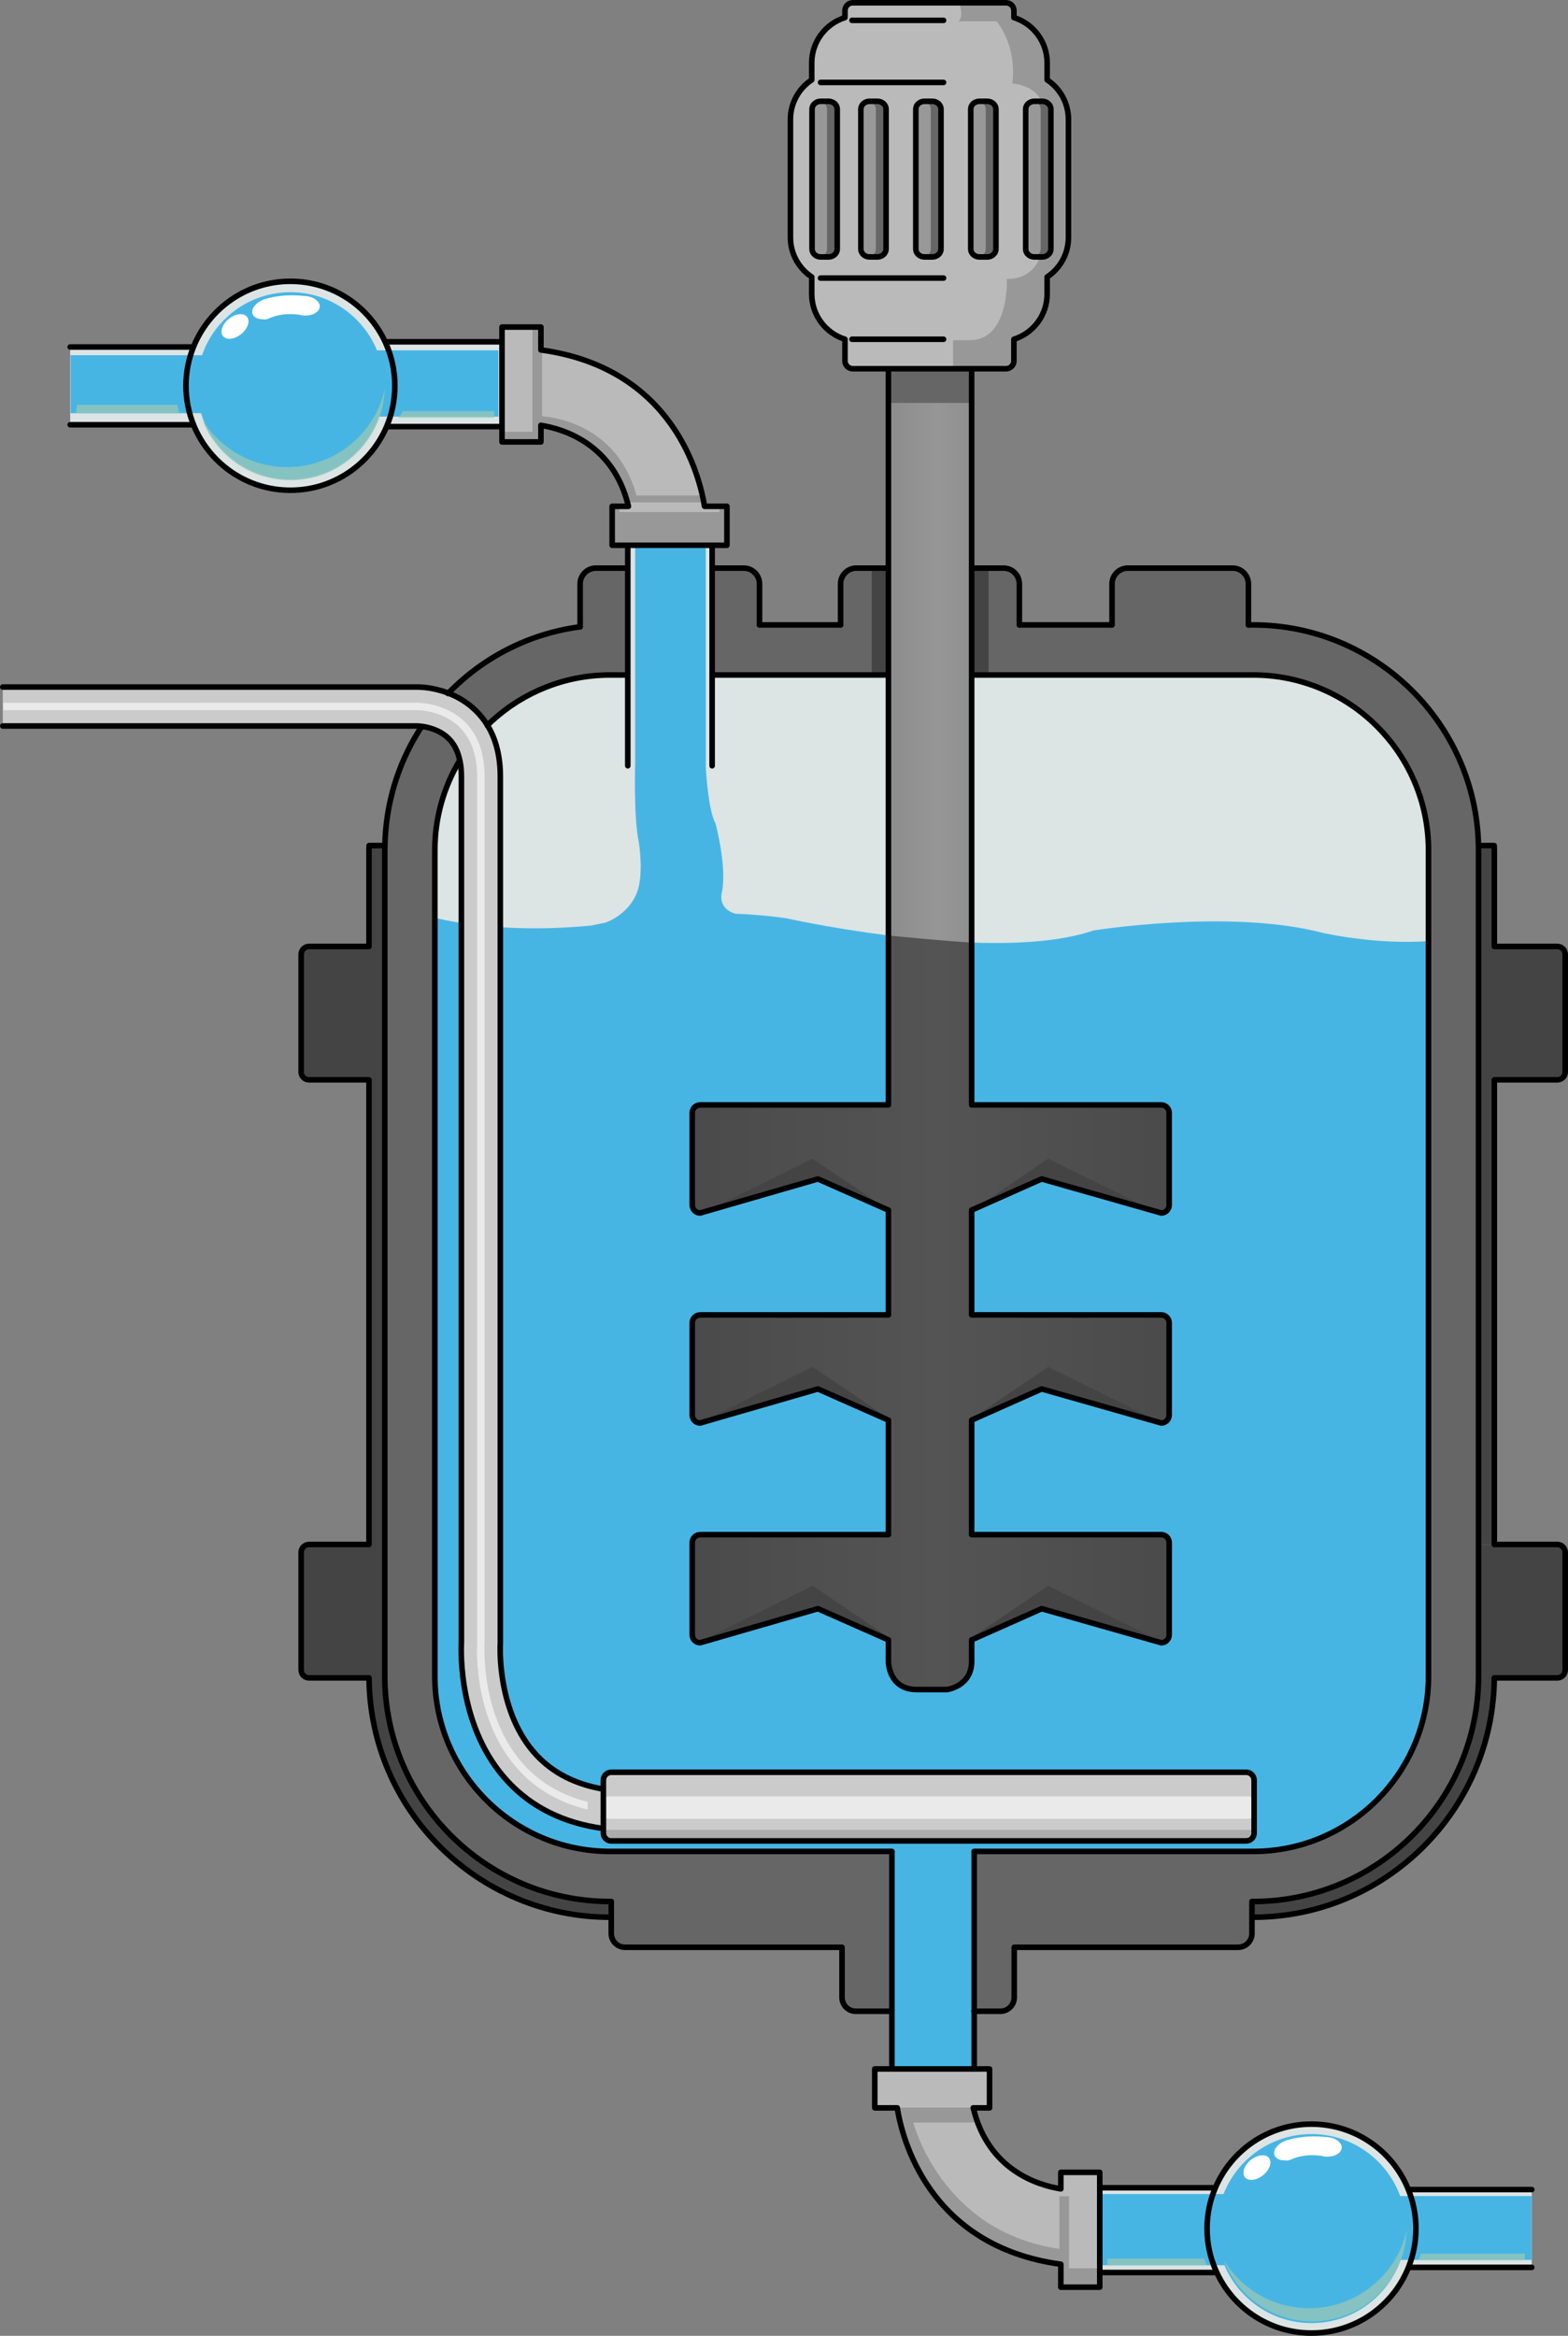 <?xml version="1.0" encoding="utf-8"?>
<!-- Generator: Adobe Illustrator 16.0.0, SVG Export Plug-In . SVG Version: 6.00 Build 0)  -->
<!DOCTYPE svg PUBLIC "-//W3C//DTD SVG 1.1//EN" "http://www.w3.org/Graphics/SVG/1.1/DTD/svg11.dtd">
<svg version="1.1" id="Layer_2" xmlns="http://www.w3.org/2000/svg" xmlns:xlink="http://www.w3.org/1999/xlink" x="0px" y="0px"
	 width="281.99px" height="419.91px" viewBox="0 0 281.99 419.91" enable-background="new 0 0 281.99 419.91" xml:space="preserve">
<rect x="0" y="0" width="281.99" height="419.91" fill="#808080" stroke="none"/>
<path fill="#DCE4E4" d="M71.011,69.351c0,2.59-0.53,5.069-1.471,7.31c-2.859,6.74-9.529,11.47-17.31,11.47
	c-7.9,0-14.66-4.88-17.43-11.779c-0.87-2.16-1.351-4.521-1.351-7c0-2.44,0.46-4.771,1.311-6.9c2.75-6.96,9.54-11.88,17.47-11.88
	c7.6,0,14.15,4.52,17.1,11.02C70.41,63.95,71.011,66.58,71.011,69.351z"/>
<path fill="#DCE4E4" d="M90.28,61.45v15.24h-0.27h-20.37l-0.101-0.03c0.94-2.24,1.471-4.72,1.471-7.31
	c0-2.771-0.601-5.4-1.681-7.761l0.311-0.14h20.37H90.28z"/>
<path fill="#DCE4E4" d="M12.62,62.38h21.95l0.19,0.07c-0.851,2.13-1.311,4.46-1.311,6.9c0,2.479,0.48,4.84,1.351,7l-0.04,0.01H12.62
	"/>
<path fill="#DCE4E4" d="M253.29,393.641c0.87,2.159,1.351,4.52,1.351,6.989c0,2.431-0.46,4.761-1.311,6.891
	c-2.739,6.96-9.529,11.89-17.47,11.89c-7.6,0-14.15-4.52-17.1-11.02c-1.08-2.36-1.681-4.99-1.681-7.761
	c0-2.59,0.521-5.069,1.48-7.31c2.85-6.74,9.52-11.47,17.3-11.47C243.761,381.851,250.521,386.73,253.29,393.641z"/>
<path fill="#DCE4E4" d="M275.471,393.62v13.98h-21.94l-0.2-0.08c0.851-2.13,1.311-4.46,1.311-6.891c0-2.47-0.48-4.83-1.351-6.989
	l0.04-0.021H275.471z"/>
<path fill="#DCE4E4" d="M218.761,408.391l-0.311,0.14h-20.37h-0.3v-15.24h0.3h20.37l0.11,0.03c-0.96,2.24-1.48,4.72-1.48,7.31
	C217.08,403.4,217.681,406.03,218.761,408.391z"/>
<linearGradient id="SVGID_1_" gradientUnits="userSpaceOnUse" x1="124.49" y1="185.01" x2="210.261" y2="185.01">
	<stop  offset="0" style="stop-color:#666666"/>
	<stop  offset="0.516" style="stop-color:#969696"/>
	<stop  offset="1" style="stop-color:#666666"/>
</linearGradient>
<path fill="url(#SVGID_1_)" d="M172.131,66.29h2.609v0.29v3.05v32.5v19.21v77.29h34.101c0.79,0,1.42,0.641,1.42,1.42v16.591
	c0,0.779-0.63,1.42-1.42,1.42l-21.511-6.12l-12.59,5.6v18.84h34.101c0.79,0,1.42,0.641,1.42,1.42v16.591
	c0,0.779-0.63,1.42-1.42,1.42l-21.511-6.12l-12.59,5.6v20.59h34.101c0.79,0,1.42,0.641,1.42,1.42v16.591
	c0,0.779-0.63,1.42-1.42,1.42l-21.511-6.12l-12.59,5.6v3.87c0,4.37-4.17,5.02-4.41,5.07c0.19,0-5.42,0-5.42,0
	c-5.109,0-5.14-4.95-5.14-5.07v-3.87l-12.68-5.6l-21.181,6.12c-0.779,0-1.42-0.641-1.42-1.42V277.3c0-0.779,0.641-1.42,1.42-1.42
	h33.86v-20.59l-12.68-5.6l-21.181,6.12c-0.779,0-1.42-0.641-1.42-1.42V237.8c0-0.779,0.641-1.42,1.42-1.42h33.86v-18.84l-12.68-5.6
	l-21.181,6.12c-0.779,0-1.42-0.641-1.42-1.42V200.05c0-0.779,0.641-1.42,1.42-1.42h33.86v-77.29v-19.21V66.58v-0.29H172.131z"/>
<polygon fill="#444444" points="147.091,211.94 159.771,217.54 146.153,208.304 126.947,217.761 "/>
<polygon fill="#444444" points="175.132,217.366 187.33,211.94 207.576,217.701 188.492,208.304 "/>
<polygon fill="#444444" points="146.153,245.728 125.91,255.695 126.309,255.695 147.091,249.69 159.105,254.996 159.771,254.964 
	"/>
<polygon fill="#444444" points="188.492,245.728 174.875,254.964 175.414,254.99 187.33,249.69 208.436,255.695 208.735,255.695 "/>
<polygon fill="#444444" points="146.153,285.075 125.91,295.043 126.836,295.043 147.091,289.19 158.795,294.359 159.771,294.312 
	"/>
<polygon fill="#444444" points="174.875,294.312 175.723,294.353 187.33,289.19 207.9,295.043 208.735,295.043 188.492,285.075 "/>
<path opacity="0.8" fill="#444444" d="M208.841,295.311c0.79,0,1.42-0.641,1.42-1.42V277.3c0-0.779-0.63-1.42-1.42-1.42H174.74
	v-20.59l12.59-5.6l21.511,6.12c0.79,0,1.42-0.641,1.42-1.42V237.8c0-0.779-0.63-1.42-1.42-1.42H174.74v-18.84l12.59-5.6l21.511,6.12
	c0.79,0,1.42-0.641,1.42-1.42V200.05c0-0.779-0.63-1.42-1.42-1.42H174.74v-29.191c-3.537-0.158-12.62-1.032-14.97-1.262v30.453
	h-33.86c-0.779,0-1.42,0.641-1.42,1.42v16.591c0,0.779,0.641,1.42,1.42,1.42l21.181-6.12l12.68,5.6v18.84h-33.86
	c-0.779,0-1.42,0.641-1.42,1.42v16.591c0,0.779,0.641,1.42,1.42,1.42l21.181-6.12l12.68,5.6v20.59h-33.86
	c-0.779,0-1.42,0.641-1.42,1.42v16.591c0,0.779,0.641,1.42,1.42,1.42l21.181-6.12l12.68,5.6v3.87c0,0.12,0.03,5.07,5.14,5.07
	c0,0,5.61,0,5.42,0c0.24-0.051,4.41-0.7,4.41-5.07v-3.87l12.59-5.6L208.841,295.311z"/>
<path fill="#DCE4E4" d="M128.149,121.722h0.08h31.57h0.05v77.29h-33.86c-0.779,0-1.42,0.641-1.42,1.42v16.591
	c0,0.779,0.641,1.42,1.42,1.42l21.181-6.12l12.68,5.6v18.84h-33.86c-0.779,0-1.42,0.641-1.42,1.42v16.591
	c0,0.779,0.641,1.42,1.42,1.42l21.181-6.12l12.68,5.6v20.59h-33.86c-0.779,0-1.42,0.641-1.42,1.42v16.591
	c0,0.779,0.641,1.42,1.42,1.42l21.181-6.12l12.68,5.6v3.87c0,0.12,0.03,5.07,5.14,5.07c0,0,5.61,0,5.42,0
	c0.24-0.051,4.41-0.7,4.41-5.07v-3.87l12.59-5.6l21.511,6.12c0.79,0,1.42-0.641,1.42-1.42v-16.591c0-0.779-0.63-1.42-1.42-1.42
	h-34.101v-20.59l12.59-5.6l21.511,6.12c0.79,0,1.42-0.641,1.42-1.42v-16.591c0-0.779-0.63-1.42-1.42-1.42h-34.101v-18.84l12.59-5.6
	l21.511,6.12c0.79,0,1.42-0.641,1.42-1.42v-16.591c0-0.779-0.63-1.42-1.42-1.42h-34.101v-77.29h0.09h50.54
	c17.391,0,31.53,14.15,31.53,31.53v148.43c0,17.38-14.14,31.53-31.53,31.53h-1.25v-1.89c0.78,0,1.42-0.63,1.42-1.41v-9.51
	c0-0.79-0.64-1.42-1.42-1.42H110.01c-0.79,0-1.42,0.63-1.42,1.42v1.6h-0.051c-4.949-0.85-8.96-2.88-11.949-6.07
	c-7.23-7.699-6.54-19.87-6.54-19.979l0.01-0.12v-155.86c0-3.62-0.78-6.71-2.32-9.22c0.26-0.25,0.521-0.5,0.79-0.75
	c5.61-5.14,13.08-8.28,21.28-8.28h2.939h0.23v-19.21v-3.97v-0.14h15.17v0.14v3.97V121.722z"/>
<path fill="#DCE4E4" d="M82.98,139.59V295.23c-0.09,1.62-0.561,15.5,8.38,25.06c4.31,4.62,10.01,7.43,17,8.4h0.15v0.84
	c0,0.78,0.63,1.41,1.42,1.41v1.89h-0.2c-17.39,0-31.53-14.15-31.53-31.53V152.87c0-5.9,1.63-11.42,4.46-16.15l0.03-0.01
	C82.891,137.58,82.98,138.54,82.98,139.59z"/>
<path fill="#BABABA" d="M197.78,408.53v2.63h-7v-4.12c-23.87-3.25-28.59-22.83-29.42-28.11h-4.04v-7h3.08h14.8h2.76v7h-2.93
	c2.67,11.2,11.63,13.9,15.75,14.561v-2.97h7v2.77V408.53z"/>
<path fill="#989898" d="M190.78,407.763v3.397h7v-2.63v-0.768h-5.529V394.82h-1.732v9.453
	c-21.294-3.053-26.271-22.712-26.271-22.712h11.599c-0.001-0.003-0.002-0.006-0.003-0.009c-0.13-0.349-0.254-0.703-0.37-1.072
	c-0.161-0.497-0.313-1.008-0.442-1.551h2.215v-0.05H157.32v0.05h4.04c0.83,5.28,5.55,24.86,29.42,28.11V407.763z"/>
<path fill="#666666" d="M265.9,277.65V301.3c0,22.351-18.18,40.53-40.53,40.53h-0.22v2.83v2.92c0,1.37-1.11,2.48-2.47,2.48H182.4
	v9.02c0,1.37-1.11,2.48-2.47,2.48h-4.73v-28.69v-0.04h48.92h1.25c17.391,0,31.53-14.15,31.53-31.53V152.87
	c0-17.38-14.14-31.53-31.53-31.53h-50.54h-0.09v-19.21h0.16h5.58c1.57,0,2.84,1.271,2.84,2.84v7.37h16.67v-7.37
	c0-1.569,1.271-2.84,2.84-2.84h5.59h7.66h5.59c1.57,0,2.841,1.271,2.841,2.84v7.37h0.859c22.061,0,40.061,17.71,40.521,39.67
	c0.01,0.28,0.01,0.57,0.01,0.86V277.65z"/>
<path fill="#666666" d="M159.771,102.13v19.21h-0.05h-31.57h-0.08v-19.21h0.1h5.591c1.56,0,2.83,1.271,2.83,2.84v7.37h14.579v-7.37
	c0-1.569,1.271-2.84,2.83-2.84h5.591H159.771z"/>
<polygon fill="#444444" points="177.782,121.34 177.782,102.13 174.9,102.13 174.74,102.13 174.74,121.34 174.83,121.34 "/>
<polygon fill="#444444" points="156.766,102.13 156.766,121.34 159.721,121.34 159.771,121.34 159.771,102.13 159.591,102.13 "/>
<path fill="#BABABA" d="M130.73,91.021v7h-2.66H112.9h-2.81v-7h2.93c-2.67-11.2-11.63-13.9-15.74-14.561v2.98h-7v-2.75V61.45v-2.66
	h7v4.12c23.87,3.25,28.58,22.83,29.42,28.11H130.73z"/>
<path fill="#989898" d="M126.321,89.063h-11.854c-4.157-14.898-18.71-14.321-18.71-14.321v2.888H90.28v1.812h7v-2.98
	c4.11,0.66,13.07,3.36,15.74,14.561h-2.93v7h2.81h15.17h2.66v-7h-4.03C126.617,90.499,126.494,89.834,126.321,89.063z"/>
<path fill="#BABABA" d="M129.396,91.021H126.7c-0.034-0.214-0.077-0.46-0.125-0.719h-13.76c0.065,0.243,0.146,0.468,0.205,0.719
	h-1.694l0.086,1.028h17.984V91.021z"/>
<path fill="#989898" d="M97.49,62.944c-0.071-0.011-0.139-0.024-0.21-0.034v-3.828L96.68,58.79h-0.922v16.528h1.732V62.944z"/>
<polygon fill="#666666" points="174.74,72.435 174.74,69.63 174.74,66.58 174.74,66.29 172.131,66.29 159.771,66.29 159.771,66.58 
	159.771,72.435 "/>
<path fill="#BABABA" d="M188.99,44.771V19.62c0-0.78-0.7-1.41-1.56-1.41h-1.41c-0.86,0-1.561,0.63-1.561,1.41v25.15
	c0,0.779,0.7,1.42,1.561,1.42h1.41C188.29,46.19,188.99,45.55,188.99,44.771z M145.98,49.79c-2.311-1.53-3.83-4.149-3.83-7.12V21.48
	c0-2.971,1.52-5.59,3.83-7.12v-3.05c0-3.82,2.51-7.061,5.979-8.15V1.9c0-0.78,0.641-1.4,1.421-1.4h27.539
	c0.78,0,1.421,0.62,1.421,1.4v1.26c3.47,1.09,5.979,4.33,5.979,8.15v3.05c2.311,1.53,3.83,4.149,3.83,7.12V42.67
	c0,2.971-1.52,5.59-3.83,7.12v3.05c0,3.82-2.51,7.061-5.979,8.15v3.9c0,0.77-0.641,1.399-1.421,1.399h-6.18h-2.609h-12.36h-6.39
	c-0.78,0-1.421-0.63-1.421-1.399v-3.9c-3.47-1.09-5.979-4.33-5.979-8.15V49.79z M179.11,44.771V19.62c0-0.78-0.7-1.41-1.56-1.41
	h-1.41c-0.86,0-1.561,0.63-1.561,1.41v25.15c0,0.779,0.7,1.42,1.561,1.42h1.41C178.41,46.19,179.11,45.55,179.11,44.771z
	 M169.23,44.771V19.62c0-0.78-0.7-1.41-1.561-1.41h-1.409c-0.86,0-1.561,0.63-1.561,1.41v25.15c0,0.779,0.7,1.42,1.561,1.42h1.409
	C168.53,46.19,169.23,45.55,169.23,44.771z M159.351,44.771V19.62c0-0.78-0.7-1.41-1.561-1.41h-1.409c-0.86,0-1.561,0.63-1.561,1.41
	v25.15c0,0.779,0.7,1.42,1.561,1.42h1.409C158.65,46.19,159.351,45.55,159.351,44.771z M150.57,44.771V19.62
	c0-0.78-0.7-1.41-1.56-1.41h-1.42c-0.851,0-1.551,0.63-1.551,1.41v25.15c0,0.779,0.7,1.42,1.551,1.42h1.42
	C149.87,46.19,150.57,45.55,150.57,44.771z"/>
<path fill="#989898" d="M188.32,52.84v-3.05c2.311-1.53,3.83-4.149,3.83-7.12V21.48c0-2.971-1.52-5.59-3.83-7.12v-3.05
	c0-3.82-2.51-7.061-5.979-8.15V1.9c0-0.78-0.641-1.4-1.421-1.4h-8.434c0.423,1.213,0.651,2.59-0.085,3.326h6.833
	c0,0,3.666,4.167,2.833,11.167c0,0,4.012,0.276,5.202,3.217h0.161c0.859,0,1.56,0.63,1.56,1.41v25.15c0,0.779-0.7,1.42-1.56,1.42
	h-0.383c-0.685,1.801-2.271,3.97-5.98,3.97c0,0,0.501,11-6.666,11h-3v5.13h0.729h2.609h6.18c0.78,0,1.421-0.63,1.421-1.399v-3.9
	C185.811,59.9,188.32,56.66,188.32,52.84z"/>
<g id="changecolor">
	<path fill="#47B5E4" d="M89.647,62.975H67.769c-0.078-0.189-0.142-0.388-0.227-0.573c-2.641-5.82-8.507-9.867-15.312-9.867
		c-7.101,0-13.181,4.405-15.643,10.638c-0.09,0.225-0.157,0.459-0.237,0.688H12.692v10.419h23.463
		c0.14,0.454,0.292,0.902,0.468,1.339c2.48,6.179,8.533,10.548,15.607,10.548c6.967,0,12.939-4.234,15.5-10.271
		c0.136-0.324,0.246-0.662,0.362-0.997h21.555V62.975z"/>
	<path fill="#47B5E4" d="M251.792,394.778c-0.057-0.155-0.103-0.317-0.164-0.471c-2.506-6.251-8.621-10.666-15.768-10.666
		c-7.038,0-13.072,4.278-15.65,10.376c-0.056,0.129-0.095,0.267-0.146,0.397h-21.875v12.813h22.036
		c0.06,0.139,0.104,0.285,0.167,0.422c2.668,5.88,8.594,9.969,15.469,9.969c7.183,0,13.325-4.459,15.804-10.756
		c0.077-0.194,0.136-0.398,0.206-0.597h23.561v-11.488H251.792z"/>
	<path fill="#47B5E4" d="M224.12,332.83h1.202c17.391,0,31.53-14.15,31.53-31.53V169.19c-9.524,0.674-18.953-1.482-18.953-1.482
		c-16.669-4.386-41.233-0.439-41.233-0.439c-5.909,2.018-13.903,2.468-21.974,2.169v29.192h34.101c0.79,0,1.42,0.641,1.42,1.42
		v16.591c0,0.779-0.63,1.42-1.42,1.42l-21.511-6.12l-12.59,5.6v18.84h34.101c0.79,0,1.42,0.641,1.42,1.42v16.591
		c0,0.779-0.63,1.42-1.42,1.42l-21.511-6.12l-12.59,5.6v20.59h34.101c0.79,0,1.42,0.641,1.42,1.42v16.591
		c0,0.779-0.63,1.42-1.42,1.42l-21.511-6.12l-12.59,5.6v3.87c0,4.37-4.17,5.02-4.41,5.07c0.19,0-5.42,0-5.42,0
		c-5.109,0-5.14-4.95-5.14-5.07v-3.87l-12.68-5.6l-21.181,6.12c-0.779,0-1.42-0.641-1.42-1.42V277.3c0-0.779,0.641-1.42,1.42-1.42
		h33.86v-20.59l-12.68-5.6l-21.181,6.12c-0.779,0-1.42-0.641-1.42-1.42V237.8c0-0.779,0.641-1.42,1.42-1.42h33.86v-18.84l-12.68-5.6
		l-21.181,6.12c-0.779,0-1.42-0.641-1.42-1.42V200.05c0-0.779,0.641-1.42,1.42-1.42h33.86v-30.465
		c-10.35-1.309-18.327-3.09-18.327-3.09c-3.138-0.448-6.221-0.702-9.183-0.821c-3.147-0.968-2.421-3.687-2.421-3.687
		c1.039-4.572-1.112-12.553-1.112-12.553c-1.369-2.387-1.748-10.169-1.748-10.169V98.505h-12.697v38.489c0,0-0.321,9.905,0.667,14.5
		c0,0,1.065,6.555-0.667,9.667c0,0-1.345,3.183-5.357,4.712c-1.646,0.3-2.574,0.519-2.574,0.519
		c-6.41,0.61-11.914,0.583-16.37,0.289v128.77l-0.01,0.12c0,0.109-0.69,12.28,6.54,19.979c2.989,3.19,7,5.221,11.949,6.07h0.051
		v-1.6c0-0.79,0.63-1.42,1.42-1.42h114.189c0.78,0,1.42,0.63,1.42,1.42v9.51c0,0.78-0.64,1.41-1.42,1.41H109.931
		c-0.79,0-1.42-0.63-1.42-1.41v-0.84h-0.15c-6.99-0.971-12.69-3.78-17-8.4c-8.94-9.56-8.47-23.439-8.38-25.06V165.927
		c-2.156-0.334-3.763-0.688-4.78-0.939V301.3c0,17.38,14.141,31.53,31.53,31.53h0.2h50.47v0.04v28.69v10.3v0.069h14.8v-0.069v-10.3
		v-28.69v-0.04h48.872H224.12z"/>
</g>
<path fill="#CBCBCB" d="M225.54,320.021v9.51c0,0.78-0.64,1.41-1.42,1.41H109.931c-0.79,0-1.42-0.63-1.42-1.41v-0.84v-7.07v-1.6
	c0-0.79,0.63-1.42,1.42-1.42H224.12C224.9,318.601,225.54,319.23,225.54,320.021z"/>
<path opacity="0.6" fill="#FFFFFF" d="M225.54,323.382v3.121c0,0.257-0.64,0.463-1.42,0.463H109.931c-0.79,0-1.42-0.206-1.42-0.463
	v-0.275v-2.32v-0.525c0-0.259,0.63-0.466,1.42-0.466H224.12C224.9,322.916,225.54,323.123,225.54,323.382z"/>
<path opacity="0.6" fill="#989898" d="M225.54,329.168v1.48c0,0.122-0.64,0.22-1.42,0.22H109.931c-0.79,0-1.42-0.098-1.42-0.22
	v-0.131v-1.101v-0.249c0-0.122,0.63-0.221,1.42-0.221H224.12C224.9,328.947,225.54,329.046,225.54,329.168z"/>
<path fill="#444444" d="M265.9,301.3V277.65h2.84h11.33c0.78,0,1.42,0.63,1.42,1.42v21.14c0,0.79-0.64,1.42-1.42,1.42h-11.34
	c-0.18,23.761-19.561,43.03-43.36,43.03h-0.22v-2.83h0.22C247.721,341.83,265.9,323.65,265.9,301.3z"/>
<path fill="#444444" d="M265.9,277.65V152.87c0-0.29,0-0.58-0.01-0.86h0.22h2.6c0.011,0.29,0.03,0.57,0.03,0.86v17.271h11.33
	c0.78,0,1.42,0.64,1.42,1.42v21.149c0,0.78-0.64,1.41-1.42,1.41h-11.33v83.53H265.9z"/>
<path fill="#444444" d="M69.2,301.3c0,22.351,18.181,40.53,40.53,40.53h0.2v2.83h-0.2c-23.8,0-43.18-19.27-43.36-43.03H55.58
	c-0.779,0-1.42-0.63-1.42-1.42v-21.14c0-0.79,0.641-1.42,1.42-1.42h10.78v-83.53h2.84V301.3z"/>
<path fill="#666666" d="M75.811,130.57c1.12,0.14,3.27,0.62,4.859,2.18c1,0.98,1.681,2.311,2.021,3.96l-0.03,0.01
	c-2.83,4.73-4.46,10.25-4.46,16.15V301.3c0,17.38,14.141,31.53,31.53,31.53h0.2h50.47v0.04v28.69h-0.06h-6.431
	c-1.37,0-2.479-1.11-2.479-2.48v-9.02H112.41c-1.37,0-2.479-1.11-2.479-2.48v-2.92v-2.83h-0.2c-22.35,0-40.53-18.18-40.53-40.53
	V194.12v-41.25c0-0.29,0-0.57,0.021-0.86c0.14-7.489,2.319-14.479,6-20.449c0.189-0.301,0.39-0.61,0.58-0.91L75.811,130.57z"/>
<path fill="#444444" d="M69.221,152.01c-0.021,0.29-0.021,0.57-0.021,0.86v41.25h-2.84H55.58c-0.779,0-1.42-0.63-1.42-1.41v-21.149
	c0-0.78,0.641-1.42,1.42-1.42h10.78V152.87c0-0.29,0.021-0.57,0.021-0.86h2.689H69.221z"/>
<path fill="#666666" d="M112.9,102.13v19.21h-0.23h-2.939c-8.2,0-15.67,3.141-21.28,8.28c-0.27,0.25-0.53,0.5-0.79,0.75
	c-0.58-0.95-1.279-1.82-2.08-2.61c-1.569-1.54-3.319-2.529-4.949-3.149c6.18-6.38,14.439-10.71,23.699-11.931v-7.71
	c0-1.569,1.271-2.84,2.84-2.84h5.591H112.9z"/>
<path fill="#989898" d="M188.99,19.62v25.15c0,0.779-0.7,1.42-1.56,1.42h-1.41c-0.86,0-1.561-0.641-1.561-1.42V19.62
	c0-0.78,0.7-1.41,1.561-1.41h1.41C188.29,18.21,188.99,18.84,188.99,19.62z"/>
<path fill="#989898" d="M179.11,19.62v25.15c0,0.779-0.7,1.42-1.56,1.42h-1.41c-0.86,0-1.561-0.641-1.561-1.42V19.62
	c0-0.78,0.7-1.41,1.561-1.41h1.41C178.41,18.21,179.11,18.84,179.11,19.62z"/>
<path fill="#989898" d="M169.23,19.62v25.15c0,0.779-0.7,1.42-1.561,1.42h-1.409c-0.86,0-1.561-0.641-1.561-1.42V19.62
	c0-0.78,0.7-1.41,1.561-1.41h1.409C168.53,18.21,169.23,18.84,169.23,19.62z"/>
<path fill="#989898" d="M159.351,19.62v25.15c0,0.779-0.7,1.42-1.561,1.42h-1.409c-0.86,0-1.561-0.641-1.561-1.42V19.62
	c0-0.78,0.7-1.41,1.561-1.41h1.409C158.65,18.21,159.351,18.84,159.351,19.62z"/>
<path fill="#989898" d="M150.57,19.62v25.15c0,0.779-0.7,1.42-1.56,1.42h-1.42c-0.851,0-1.551-0.641-1.551-1.42V19.62
	c0-0.78,0.7-1.41,1.551-1.41h1.42C149.87,18.21,150.57,18.84,150.57,19.62z"/>
<path fill="#666666" d="M187.431,18.21h-1.41c-0.072,0-0.142,0.011-0.212,0.02c0.76,0.094,1.349,0.676,1.349,1.391v25.15
	c0,0.714-0.589,1.305-1.349,1.4c0.07,0.009,0.14,0.02,0.212,0.02h1.41c0.859,0,1.56-0.641,1.56-1.42V19.62
	C188.99,18.84,188.29,18.21,187.431,18.21z"/>
<path fill="#666666" d="M177.551,18.21h-1.41c-0.072,0-0.142,0.011-0.212,0.02c0.76,0.094,1.349,0.676,1.349,1.391v25.15
	c0,0.714-0.589,1.305-1.349,1.4c0.07,0.009,0.14,0.02,0.212,0.02h1.41c0.859,0,1.56-0.641,1.56-1.42V19.62
	C179.11,18.84,178.41,18.21,177.551,18.21z"/>
<path fill="#666666" d="M167.67,18.21h-1.409c-0.072,0-0.142,0.011-0.212,0.02c0.76,0.094,1.349,0.676,1.349,1.391v25.15
	c0,0.714-0.589,1.305-1.349,1.4c0.07,0.009,0.14,0.02,0.212,0.02h1.409c0.86,0,1.561-0.641,1.561-1.42V19.62
	C169.23,18.84,168.53,18.21,167.67,18.21z"/>
<path fill="#666666" d="M157.79,18.21h-1.409c-0.072,0-0.142,0.011-0.212,0.02c0.76,0.094,1.349,0.676,1.349,1.391v25.15
	c0,0.714-0.589,1.305-1.349,1.4c0.07,0.009,0.14,0.02,0.212,0.02h1.409c0.86,0,1.561-0.641,1.561-1.42V19.62
	C159.351,18.84,158.65,18.21,157.79,18.21z"/>
<path fill="#666666" d="M149.011,18.21h-1.42c-0.07,0-0.138,0.011-0.206,0.019c0.762,0.093,1.353,0.676,1.353,1.392v25.15
	c0,0.715-0.591,1.307-1.353,1.4c0.068,0.009,0.136,0.02,0.206,0.02h1.42c0.859,0,1.56-0.641,1.56-1.42V19.62
	C150.57,18.84,149.87,18.21,149.011,18.21z"/>
<path fill="#CBCBCB" d="M87.66,130.37c1.54,2.51,2.32,5.6,2.32,9.22v155.86l-0.01,0.12c0,0.109-0.69,12.28,6.54,19.979
	c2.989,3.19,7,5.221,11.949,6.07h0.051v7.07h-0.15c-6.99-0.971-12.69-3.78-17-8.4c-8.94-9.56-8.47-23.439-8.38-25.06V139.59
	c0-1.05-0.09-2.01-0.29-2.88c-0.34-1.649-1.021-2.979-2.021-3.96c-1.59-1.56-3.739-2.04-4.859-2.18
	c-0.44-0.061-0.73-0.061-0.75-0.061H0.5v-7h74.49c0.351-0.01,2.71-0.01,5.49,1.04c0.05,0.021,0.1,0.04,0.15,0.061
	c1.63,0.62,3.38,1.609,4.949,3.149C86.381,128.55,87.08,129.42,87.66,130.37z"/>
<path opacity="0.6" fill="#FFFFFF" d="M105.676,325.304c-4.937-1.19-9.046-3.52-12.242-6.947
	c-8.163-8.728-7.702-21.537-7.623-22.969l0.005-0.157V139.59c0-1.307-0.119-2.456-0.362-3.516c-0.441-2.144-1.388-3.965-2.799-5.349
	c-2.193-2.151-5.01-2.783-6.493-2.968c-0.535-0.074-0.949-0.083-1.101-0.083H0.59v-1.33l74.538-0.002
	c0.347,0,2.187,0.041,4.352,0.859l0.144,0.058c1.518,0.577,2.854,1.427,3.972,2.523c0.642,0.633,1.197,1.329,1.646,2.063
	c1.265,2.063,1.904,4.666,1.904,7.743v155.75l-0.01,0.115v0.061c-0.094,2.395-0.136,14.048,7.309,21.975
	c2.925,3.122,6.696,5.281,11.231,6.436V325.304z"/>
<path opacity="0.8" fill="#93C6B8" d="M68.234,72.987c-2.739,6.454-9.126,10.982-16.575,10.982c-6.448,0-12.094-3.401-15.265-8.494
	c0.026,0.067,0.045,0.139,0.072,0.206c2.505,6.239,8.618,10.653,15.764,10.653c7.036,0,13.068-4.277,15.655-10.373
	c0.774-1.846,1.222-3.874,1.299-5.99C68.949,71.014,68.638,72.026,68.234,72.987z"/>
<g>
	<path fill="none" stroke="#000000" stroke-linecap="round" stroke-linejoin="round" stroke-miterlimit="10" d="M69.33,61.59
		c1.08,2.36,1.681,4.99,1.681,7.761c0,2.59-0.53,5.069-1.471,7.31c-2.859,6.74-9.529,11.47-17.31,11.47
		c-7.9,0-14.66-4.88-17.43-11.779c-0.87-2.16-1.351-4.521-1.351-7c0-2.44,0.46-4.771,1.311-6.9c2.75-6.96,9.54-11.88,17.47-11.88
		C59.83,50.57,66.381,55.09,69.33,61.59z"/>
	
		<line fill="none" stroke="#000000" stroke-linecap="round" stroke-linejoin="round" stroke-miterlimit="10" x1="12.62" y1="62.38" x2="34.57" y2="62.38"/>
	
		<line fill="none" stroke="#000000" stroke-linecap="round" stroke-linejoin="round" stroke-miterlimit="10" x1="34.761" y1="76.36" x2="12.62" y2="76.36"/>
	
		<line fill="none" stroke="#000000" stroke-linecap="round" stroke-linejoin="round" stroke-miterlimit="10" x1="90.011" y1="61.45" x2="69.641" y2="61.45"/>
	
		<line fill="none" stroke="#000000" stroke-linecap="round" stroke-linejoin="round" stroke-miterlimit="10" x1="90.011" y1="76.69" x2="69.641" y2="76.69"/>
	<path fill="none" stroke="#000000" stroke-linecap="round" stroke-linejoin="round" stroke-miterlimit="10" d="M128.07,98.021h2.66
		v-7h-4.03c-0.84-5.28-5.55-24.86-29.42-28.11v-4.12h-7v2.66v15.24v2.75h7v-2.98c4.11,0.66,13.07,3.36,15.74,14.561h-2.93v7h2.81
		H128.07z"/>
	<polyline fill="none" stroke="#000000" stroke-linecap="round" stroke-linejoin="round" stroke-miterlimit="10" points="
		112.9,98.16 112.9,102.13 112.9,121.34 112.9,137.66 	"/>
	<polyline fill="none" stroke="#000000" stroke-linecap="round" stroke-linejoin="round" stroke-miterlimit="10" points="
		128.07,98.16 128.07,102.13 128.07,121.34 128.07,137.66 	"/>
	<path fill="none" stroke="#000000" stroke-linecap="round" stroke-linejoin="round" stroke-miterlimit="10" d="M104.33,112.68
		v-7.71c0-1.569,1.271-2.84,2.84-2.84h5.591"/>
	<path fill="none" stroke="#000000" stroke-linecap="round" stroke-linejoin="round" stroke-miterlimit="10" d="M151.17,112.34
		v-7.37c0-1.569,1.271-2.84,2.83-2.84h5.591"/>
	<path fill="none" stroke="#000000" stroke-linecap="round" stroke-linejoin="round" stroke-miterlimit="10" d="M136.591,112.34
		v-7.37c0-1.569-1.271-2.84-2.83-2.84h-5.591"/>
	<path fill="none" stroke="#000000" stroke-linecap="round" stroke-linejoin="round" stroke-miterlimit="10" d="M183.32,112.34
		v-7.37c0-1.569-1.27-2.84-2.84-2.84h-5.58"/>
	<path fill="none" stroke="#000000" stroke-linecap="round" stroke-linejoin="round" stroke-miterlimit="10" d="M224.511,112.34
		v-7.37c0-1.569-1.271-2.84-2.841-2.84h-5.59h-7.66h-5.59c-1.569,0-2.84,1.271-2.84,2.84v7.37"/>
	
		<line fill="none" stroke="#000000" stroke-linecap="round" stroke-linejoin="round" stroke-miterlimit="10" x1="151.17" y1="112.34" x2="136.591" y2="112.34"/>
	
		<line fill="none" stroke="#000000" stroke-linecap="round" stroke-linejoin="round" stroke-miterlimit="10" x1="199.99" y1="112.34" x2="183.32" y2="112.34"/>
	<path fill="none" stroke="#000000" stroke-linecap="round" stroke-linejoin="round" stroke-miterlimit="10" d="M175.16,361.561
		h0.04h4.73c1.359,0,2.47-1.11,2.47-2.48v-9.02h40.28c1.359,0,2.47-1.11,2.47-2.48v-2.92v-2.83h0.22
		c22.351,0,40.53-18.18,40.53-40.53V277.65V152.87c0-0.29,0-0.58-0.01-0.86c-0.46-21.96-18.46-39.67-40.521-39.67h-0.859"/>
	<path fill="none" stroke="#000000" stroke-linecap="round" stroke-linejoin="round" stroke-miterlimit="10" d="M75.801,130.65
		c-0.19,0.3-0.391,0.609-0.58,0.91c-3.681,5.97-5.86,12.96-6,20.449c-0.021,0.29-0.021,0.57-0.021,0.86v41.25V301.3
		c0,22.351,18.181,40.53,40.53,40.53h0.2v2.83v2.92c0,1.37,1.109,2.48,2.479,2.48h39.021v9.02c0,1.37,1.109,2.48,2.479,2.48h6.431"
		/>
	<path fill="none" stroke="#000000" stroke-linecap="round" stroke-linejoin="round" stroke-miterlimit="10" d="M104.33,112.68
		c-9.26,1.221-17.52,5.551-23.699,11.931c-0.021,0.02-0.04,0.04-0.061,0.06"/>
	<path fill="none" stroke="#000000" stroke-linecap="round" stroke-linejoin="round" stroke-miterlimit="10" d="M87.631,130.4
		c0.01-0.01,0.02-0.021,0.029-0.03c0.26-0.25,0.521-0.5,0.79-0.75c5.61-5.14,13.08-8.28,21.28-8.28h2.939"/>
	<path fill="none" stroke="#000000" stroke-linecap="round" stroke-linejoin="round" stroke-miterlimit="10" d="M160.4,332.83
		h-50.47h-0.2c-17.39,0-31.53-14.15-31.53-31.53V152.87c0-5.9,1.63-11.42,4.46-16.15"/>
	<path fill="none" stroke="#000000" stroke-linecap="round" stroke-linejoin="round" stroke-miterlimit="10" d="M174.83,121.34
		h50.54c17.391,0,31.53,14.15,31.53,31.53V301.3c0,17.38-14.14,31.53-31.53,31.53h-1.25H175.2"/>
	
		<line fill="none" stroke="#000000" stroke-linecap="round" stroke-linejoin="round" stroke-miterlimit="10" x1="128.15" y1="121.34" x2="159.721" y2="121.34"/>
	<path fill="none" stroke="#000000" stroke-linecap="round" stroke-linejoin="round" stroke-miterlimit="10" d="M69.07,152.01
		h-2.689c0,0.29-0.021,0.57-0.021,0.86v17.271H55.58c-0.779,0-1.42,0.64-1.42,1.42v21.149c0,0.78,0.641,1.41,1.42,1.41h10.78v83.53
		H55.58c-0.779,0-1.42,0.63-1.42,1.42v21.14c0,0.79,0.641,1.42,1.42,1.42h10.79c0.181,23.761,19.561,43.03,43.36,43.03"/>
	<path fill="none" stroke="#000000" stroke-linecap="round" stroke-linejoin="round" stroke-miterlimit="10" d="M225.37,344.66
		c23.8,0,43.181-19.27,43.36-43.03h11.34c0.78,0,1.42-0.63,1.42-1.42v-21.14c0-0.79-0.64-1.42-1.42-1.42h-11.33v-83.53h11.33
		c0.78,0,1.42-0.63,1.42-1.41v-21.149c0-0.78-0.64-1.42-1.42-1.42h-11.33V152.87c0-0.29-0.02-0.57-0.03-0.86h-2.6"/>
	<path fill="none" stroke="#000000" stroke-linecap="round" stroke-linejoin="round" stroke-miterlimit="10" d="M174.74,66.29h6.18
		c0.78,0,1.421-0.63,1.421-1.399v-3.9c3.47-1.09,5.979-4.33,5.979-8.15v-3.05c2.311-1.53,3.83-4.149,3.83-7.12V21.48
		c0-2.971-1.52-5.59-3.83-7.12v-3.05c0-3.82-2.51-7.061-5.979-8.15V1.9c0-0.78-0.641-1.4-1.421-1.4h-27.539
		c-0.78,0-1.421,0.62-1.421,1.4v1.26c-3.47,1.09-5.979,4.33-5.979,8.15v3.05c-2.311,1.53-3.83,4.149-3.83,7.12V42.67
		c0,2.971,1.52,5.59,3.83,7.12v3.05c0,3.82,2.51,7.061,5.979,8.15v3.9c0,0.77,0.641,1.399,1.421,1.399h6.39h12.36H174.74z"/>
	<path fill="none" stroke="#000000" stroke-linecap="round" stroke-linejoin="round" stroke-miterlimit="10" d="M159.771,66.58
		v35.55v19.21v77.29h-33.86c-0.779,0-1.42,0.641-1.42,1.42v16.591c0,0.779,0.641,1.42,1.42,1.42l21.181-6.12l12.68,5.6v18.84h-33.86
		c-0.779,0-1.42,0.641-1.42,1.42v16.591c0,0.779,0.641,1.42,1.42,1.42l21.181-6.12l12.68,5.6v20.59h-33.86
		c-0.779,0-1.42,0.641-1.42,1.42v16.591c0,0.779,0.641,1.42,1.42,1.42l21.181-6.12l12.68,5.6v3.87c0,0.12,0.03,5.07,5.14,5.07
		c0,0,5.61,0,5.42,0c0.24-0.051,4.41-0.7,4.41-5.07v-3.87l12.59-5.6l21.511,6.12c0.79,0,1.42-0.641,1.42-1.42V277.3
		c0-0.779-0.63-1.42-1.42-1.42H174.74v-20.59l12.59-5.6l21.511,6.12c0.79,0,1.42-0.641,1.42-1.42V237.8c0-0.779-0.63-1.42-1.42-1.42
		H174.74v-18.84l12.59-5.6l21.511,6.12c0.79,0,1.42-0.641,1.42-1.42V200.05c0-0.779-0.63-1.42-1.42-1.42H174.74v-77.29v-19.21v-32.5
		v-3.05"/>
	<path fill="none" stroke="#000000" stroke-linecap="round" stroke-linejoin="round" stroke-miterlimit="10" d="M0.5,123.51h74.49
		c0.351-0.01,2.71-0.01,5.49,1.04c0.05,0.021,0.1,0.04,0.15,0.061c1.63,0.62,3.38,1.609,4.949,3.149c0.801,0.79,1.5,1.66,2.08,2.61
		c1.54,2.51,2.32,5.6,2.32,9.22v155.86l-0.01,0.12c0,0.109-0.69,12.28,6.54,19.979c2.989,3.19,7,5.221,11.949,6.07"/>
	<path fill="none" stroke="#000000" stroke-linecap="round" stroke-linejoin="round" stroke-miterlimit="10" d="M108.36,328.69
		c-6.99-0.971-12.69-3.78-17-8.4c-8.94-9.56-8.47-23.439-8.38-25.06V139.59c0-1.05-0.09-2.01-0.29-2.88
		c-0.34-1.649-1.021-2.979-2.021-3.96c-1.59-1.56-3.739-2.04-4.859-2.18c-0.44-0.061-0.73-0.061-0.75-0.061H0.5"/>
	<path fill="none" stroke="#000000" stroke-linecap="round" stroke-linejoin="round" stroke-miterlimit="10" d="M108.511,321.62
		v-1.6c0-0.79,0.63-1.42,1.42-1.42H224.12c0.78,0,1.42,0.63,1.42,1.42v9.51c0,0.78-0.64,1.41-1.42,1.41H109.931
		c-0.79,0-1.42-0.63-1.42-1.41v-0.84V321.62z"/>
	<polyline fill="none" stroke="#000000" stroke-linecap="round" stroke-linejoin="round" stroke-miterlimit="10" points="
		160.4,332.87 160.4,361.561 160.4,371.86 	"/>
	<polyline fill="none" stroke="#000000" stroke-linecap="round" stroke-linejoin="round" stroke-miterlimit="10" points="
		175.2,332.87 175.2,361.561 175.2,371.86 	"/>
	<path fill="none" stroke="#000000" stroke-linecap="round" stroke-linejoin="round" stroke-miterlimit="10" d="M160.4,371.93h-3.08
		v7h4.04c0.83,5.28,5.55,24.86,29.42,28.11v4.12h7v-2.63v-15.24v-2.77h-7v2.97c-4.12-0.66-13.08-3.36-15.75-14.561h2.93v-7h-2.76
		H160.4z"/>
	<path fill="none" stroke="#000000" stroke-linecap="round" stroke-linejoin="round" stroke-miterlimit="10" d="M218.761,408.391
		c-1.08-2.36-1.681-4.99-1.681-7.761c0-2.59,0.521-5.069,1.48-7.31c2.85-6.74,9.52-11.47,17.3-11.47c7.9,0,14.66,4.88,17.43,11.79
		c0.87,2.159,1.351,4.52,1.351,6.989c0,2.431-0.46,4.761-1.311,6.891c-2.739,6.96-9.529,11.89-17.47,11.89
		C228.261,419.41,221.71,414.891,218.761,408.391z"/>
	
		<line fill="none" stroke="#000000" stroke-linecap="round" stroke-linejoin="round" stroke-miterlimit="10" x1="275.471" y1="407.601" x2="253.53" y2="407.601"/>
	
		<line fill="none" stroke="#000000" stroke-linecap="round" stroke-linejoin="round" stroke-miterlimit="10" x1="253.33" y1="393.62" x2="275.471" y2="393.62"/>
	
		<line fill="none" stroke="#000000" stroke-linecap="round" stroke-linejoin="round" stroke-miterlimit="10" x1="198.08" y1="408.53" x2="218.45" y2="408.53"/>
	
		<line fill="none" stroke="#000000" stroke-linecap="round" stroke-linejoin="round" stroke-miterlimit="10" x1="198.08" y1="393.29" x2="218.45" y2="393.29"/>
	
		<line fill="none" stroke="#000000" stroke-linecap="round" stroke-linejoin="round" stroke-miterlimit="10" x1="153.221" y1="60.99" x2="169.69" y2="60.99"/>
	
		<line fill="none" stroke="#000000" stroke-linecap="round" stroke-linejoin="round" stroke-miterlimit="10" x1="153.221" y1="3.66" x2="169.69" y2="3.66"/>
	
		<line fill="none" stroke="#000000" stroke-linecap="round" stroke-linejoin="round" stroke-miterlimit="10" x1="147.57" y1="49.99" x2="169.69" y2="49.99"/>
	
		<line fill="none" stroke="#000000" stroke-linecap="round" stroke-linejoin="round" stroke-miterlimit="10" x1="147.57" y1="14.82" x2="169.69" y2="14.82"/>
	<path fill="none" stroke="#000000" stroke-linecap="round" stroke-linejoin="round" stroke-miterlimit="10" d="M150.57,44.771
		c0,0.779-0.7,1.42-1.56,1.42h-1.42c-0.851,0-1.551-0.641-1.551-1.42V19.62c0-0.78,0.7-1.41,1.551-1.41h1.42
		c0.859,0,1.56,0.63,1.56,1.41V44.771z"/>
	<path fill="none" stroke="#000000" stroke-linecap="round" stroke-linejoin="round" stroke-miterlimit="10" d="M159.351,44.771
		c0,0.779-0.7,1.42-1.561,1.42h-1.409c-0.86,0-1.561-0.641-1.561-1.42V19.62c0-0.78,0.7-1.41,1.561-1.41h1.409
		c0.86,0,1.561,0.63,1.561,1.41V44.771z"/>
	<path fill="none" stroke="#000000" stroke-linecap="round" stroke-linejoin="round" stroke-miterlimit="10" d="M169.23,44.771
		c0,0.779-0.7,1.42-1.561,1.42h-1.409c-0.86,0-1.561-0.641-1.561-1.42V19.62c0-0.78,0.7-1.41,1.561-1.41h1.409
		c0.86,0,1.561,0.63,1.561,1.41V44.771z"/>
	<path fill="none" stroke="#000000" stroke-linecap="round" stroke-linejoin="round" stroke-miterlimit="10" d="M179.11,44.771
		c0,0.779-0.7,1.42-1.56,1.42h-1.41c-0.86,0-1.561-0.641-1.561-1.42V19.62c0-0.78,0.7-1.41,1.561-1.41h1.41
		c0.859,0,1.56,0.63,1.56,1.41V44.771z"/>
	<path fill="none" stroke="#000000" stroke-linecap="round" stroke-linejoin="round" stroke-miterlimit="10" d="M188.99,44.771
		c0,0.779-0.7,1.42-1.56,1.42h-1.41c-0.86,0-1.561-0.641-1.561-1.42V19.62c0-0.78,0.7-1.41,1.561-1.41h1.41
		c0.859,0,1.56,0.63,1.56,1.41V44.771z"/>
</g>
<polyline opacity="0.8" fill="#93C6B8" points="13.659,74.266 32.208,74.266 31.877,72.772 13.825,72.772 "/>
<path opacity="0.8" fill="#93C6B8" d="M71.597,75.083c0,0,0.751-0.711,0.751-1.181h16.537v1.181H71.597z"/>
<ellipse transform="matrix(0.779 -0.627 0.627 0.779 -27.46 39.473)" fill="#FFFFFF" cx="42.268" cy="58.692" rx="2.772" ry="1.758"/>
<path fill="#FFFFFF" d="M54.86,53.207c-0.075-0.005-0.146,0-0.22-0.001c-3.003-0.371-5.501,0.149-6.68,0.477
	c-0.021,0.005-0.041,0.012-0.061,0.017c-0.154,0.044-0.277,0.081-0.38,0.114c-0.036,0.012-0.072,0.019-0.108,0.032
	c-0.007,0.003-0.014,0.007-0.021,0.009c-0.106,0.036-0.163,0.058-0.163,0.058l-0.002,0.016c-1.32,0.561-2.124,1.66-1.802,2.53
	c0.236,0.637,1.015,0.969,1.948,0.935c0.228,0.084,0.616,0.035,1.262-0.25c1.905-0.843,4.012-0.73,5.147-0.577
	c0.265,0.073,0.542,0.129,0.838,0.149c1.527,0.106,2.819-0.595,2.887-1.564C57.573,54.182,56.388,53.312,54.86,53.207z"/>
<path opacity="0.8" fill="#93C6B8" d="M252.019,403.962c-2.739,6.454-9.126,10.982-16.575,10.982
	c-6.448,0-12.094-3.401-15.265-8.494c0.026,0.067,0.045,0.139,0.072,0.206c2.505,6.239,8.618,10.653,15.764,10.653
	c7.036,0,13.068-4.277,15.655-10.373c0.774-1.846,1.222-3.874,1.299-5.99C252.733,401.988,252.422,403.001,252.019,403.962z"/>
<ellipse transform="matrix(0.779 -0.627 0.627 0.779 -194.37 227.85)" fill="#FFFFFF" cx="226.052" cy="389.667" rx="2.772" ry="1.758"/>
<path fill="#FFFFFF" d="M238.645,384.182c-0.075-0.005-0.146,0-0.22-0.001c-3.003-0.371-5.501,0.149-6.68,0.477
	c-0.021,0.005-0.041,0.012-0.061,0.017c-0.154,0.044-0.277,0.081-0.38,0.114c-0.036,0.012-0.072,0.019-0.108,0.032
	c-0.007,0.003-0.014,0.007-0.021,0.009c-0.106,0.036-0.163,0.058-0.163,0.058l-0.002,0.016c-1.32,0.561-2.124,1.66-1.802,2.53
	c0.236,0.637,1.015,0.969,1.948,0.935c0.228,0.084,0.616,0.035,1.262-0.25c1.905-0.843,4.012-0.73,5.147-0.577
	c0.265,0.073,0.542,0.129,0.838,0.149c1.527,0.106,2.819-0.595,2.887-1.564C241.357,385.156,240.172,384.286,238.645,384.182z"/>
<path opacity="0.8" fill="#93C6B8" d="M217.051,407.2c0,0-0.448-0.711-0.448-1.181h-17.45v1.181H217.051z"/>
<path opacity="0.8" fill="#93C6B8" d="M255.033,406.318c0,0,0.448-0.711,0.448-1.181h18.761v1.181H255.033z"/>
</svg>

